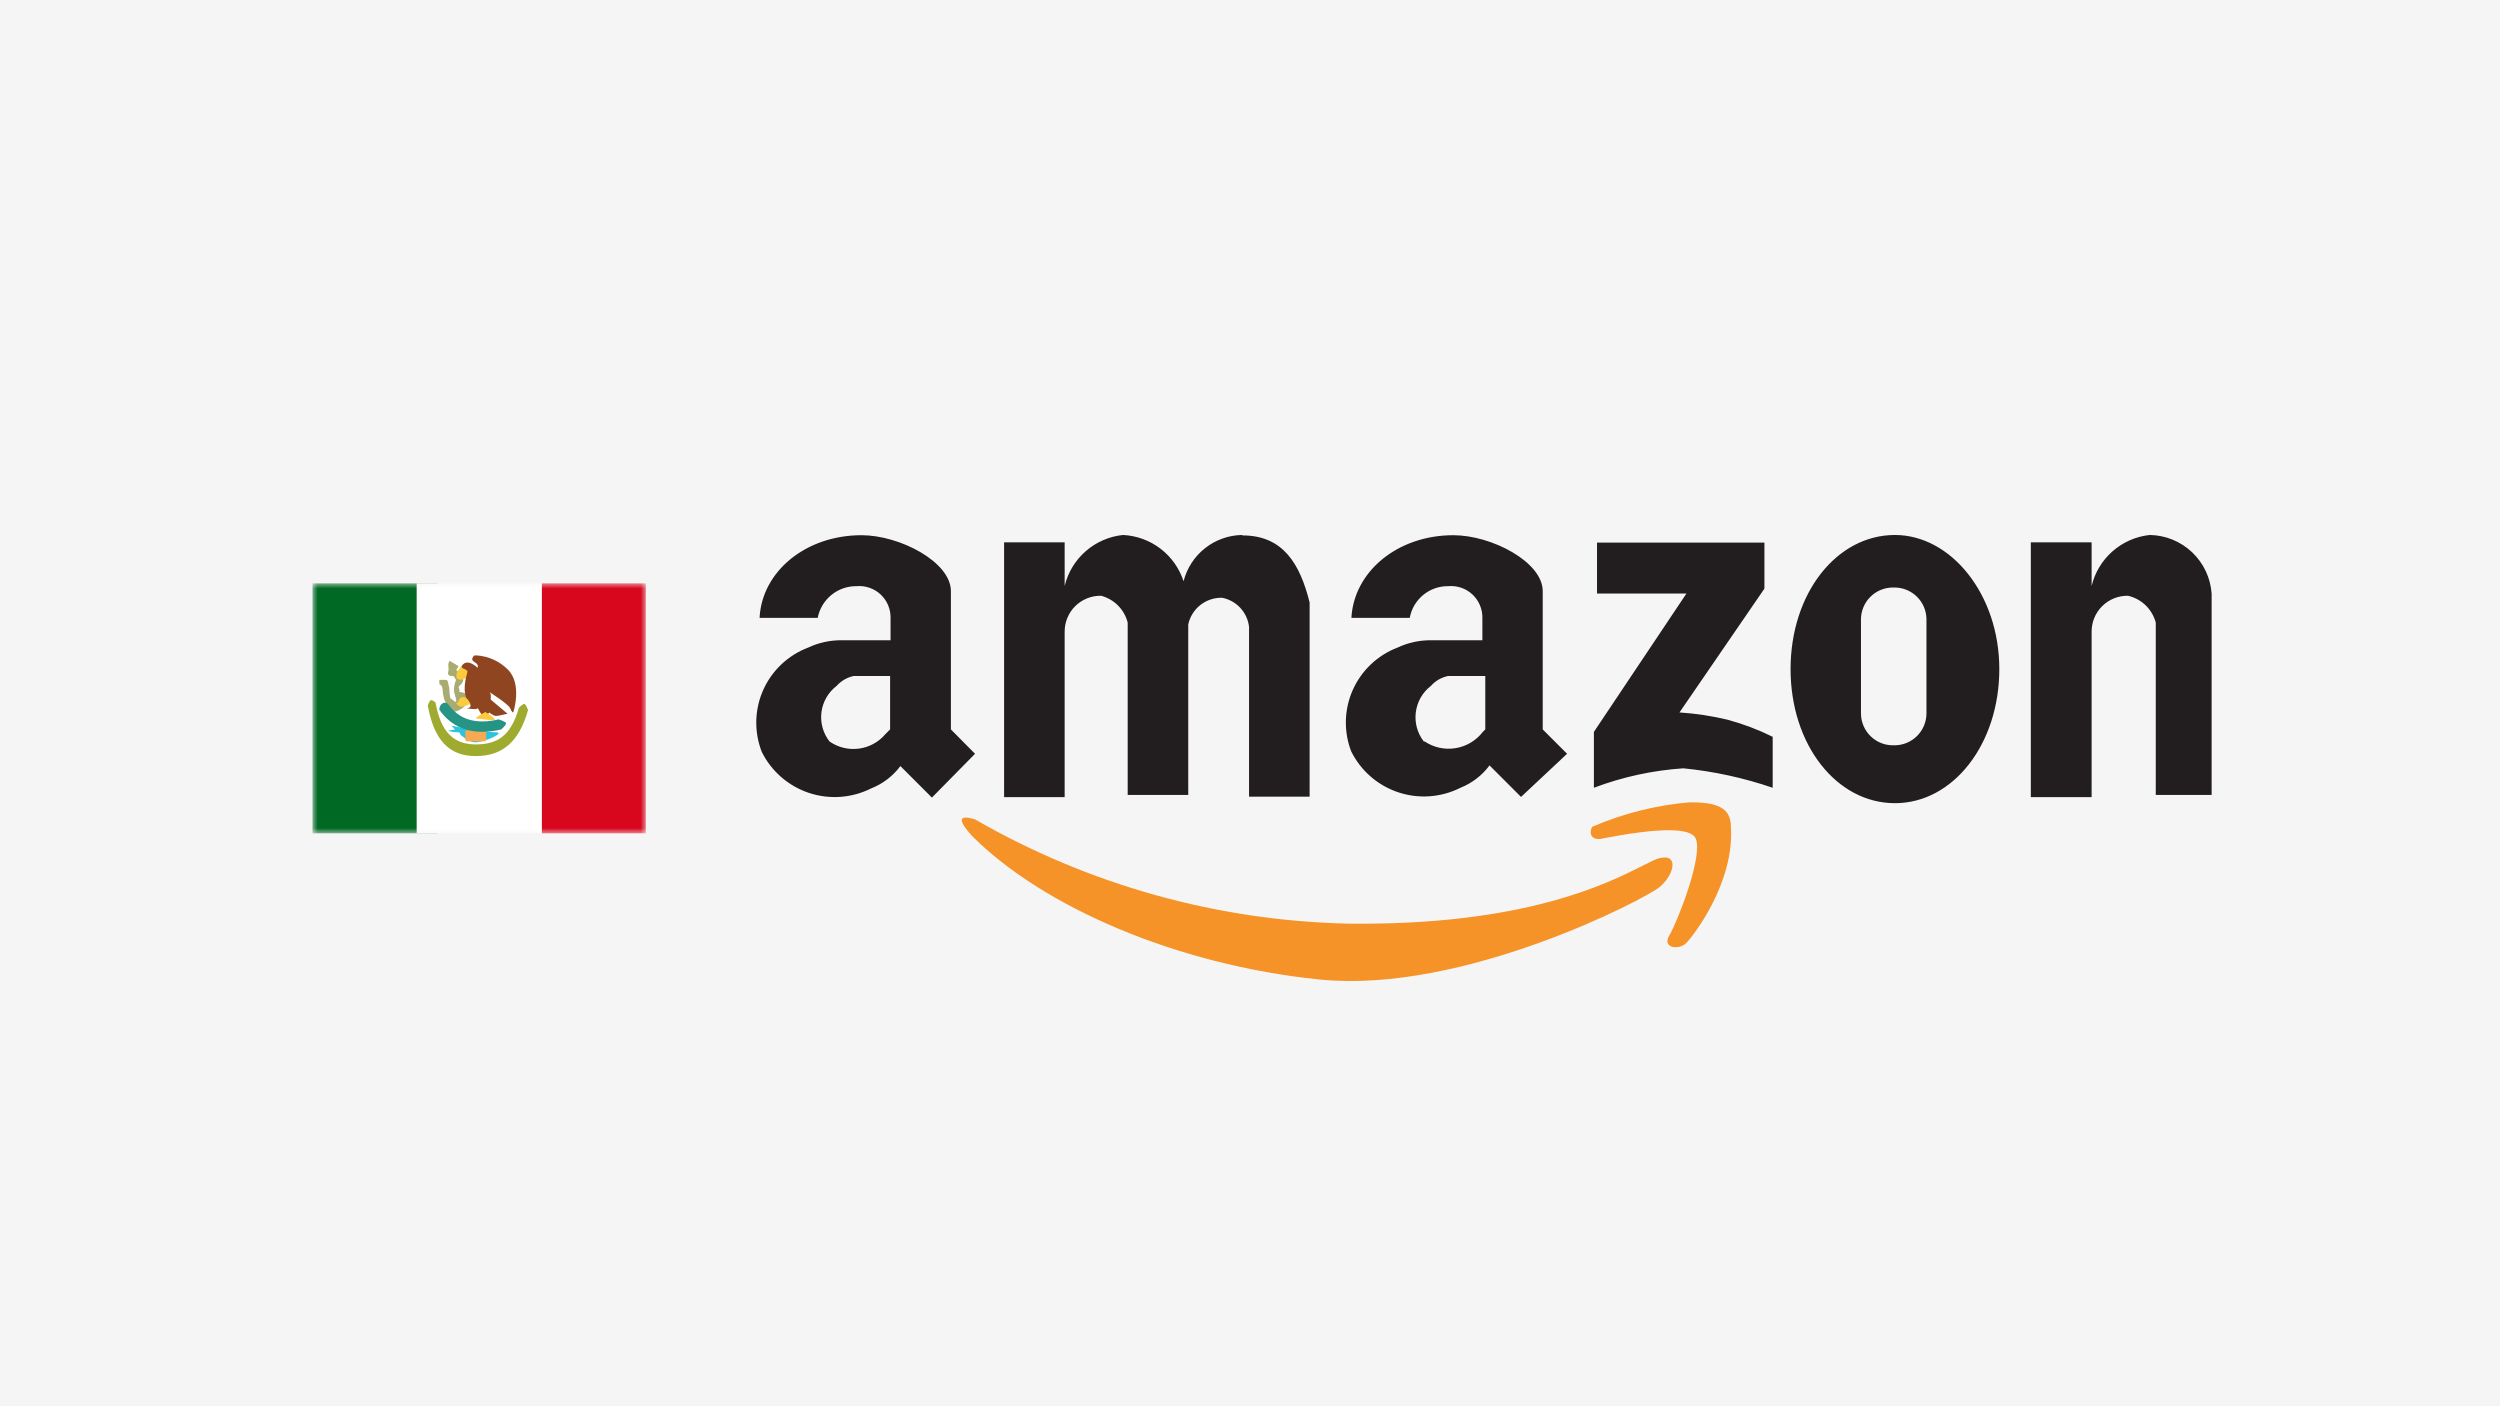 <svg xmlns="http://www.w3.org/2000/svg" fill="none" viewBox="0 0 240 135" height="135" width="240">
<rect x="0" y="0" width="240" height="135" fill="#333333" stroke="none"/>
<g clip-path="url(#clip0_16659_8208)">
<rect fill="#F5F5F5" height="135" width="240"></rect>
<g clip-path="url(#clip1_16659_8208)">
<path fill="#221E1F" d="M113.622 55.8C113.941 54.549 114.661 53.437 115.673 52.635C116.684 51.832 117.931 51.384 119.221 51.358L119.286 51.401C123.169 51.401 124.8 54.126 125.723 57.838V76.483H119.908V60.177C119.83 59.499 119.538 58.863 119.076 58.362C118.613 57.861 118.003 57.519 117.333 57.387C116.577 57.365 115.837 57.608 115.241 58.075C114.646 58.541 114.232 59.201 114.072 59.941V76.311H108.258V59.769C108.102 59.151 107.783 58.586 107.334 58.133C106.885 57.68 106.323 57.356 105.706 57.194C105.244 57.185 104.786 57.27 104.357 57.442C103.929 57.615 103.539 57.872 103.213 58.199C102.886 58.525 102.629 58.914 102.456 59.343C102.283 59.771 102.198 60.23 102.207 60.692V76.526H96.393V52.066H102.207V56.25C102.52 54.956 103.226 53.79 104.229 52.914C105.232 52.038 106.482 51.494 107.807 51.358C109.113 51.421 110.368 51.879 111.407 52.673C112.445 53.466 113.218 54.557 113.622 55.8ZM171.895 64.232C171.895 56.958 176.315 51.358 181.915 51.358C187.278 51.358 191.934 57.044 191.934 64.232C191.934 71.419 187.514 77.105 181.915 77.105C176.315 77.105 171.895 71.505 171.895 64.232ZM200.795 56.25C201.107 54.959 201.81 53.795 202.809 52.92C203.808 52.044 205.053 51.498 206.374 51.358C207.892 51.382 209.345 51.975 210.446 53.02C211.547 54.066 212.215 55.487 212.317 57.001V76.311H206.953V59.769C206.786 59.138 206.45 58.565 205.981 58.112C205.512 57.658 204.928 57.341 204.293 57.194C203.831 57.186 203.372 57.27 202.944 57.443C202.516 57.615 202.127 57.873 201.8 58.199C201.474 58.526 201.217 58.915 201.044 59.343C200.871 59.771 200.787 60.23 200.795 60.692V76.526H194.96V52.066H200.795V56.25ZM93.603 72.363L91.286 70.025V56.744C91.286 53.955 86.394 51.38 82.704 51.38C77.34 51.38 73.135 54.877 72.92 59.318H78.499C78.665 58.453 79.13 57.674 79.812 57.117C80.495 56.56 81.351 56.261 82.232 56.272C82.651 56.236 83.073 56.288 83.471 56.425C83.869 56.563 84.233 56.782 84.541 57.069C84.848 57.357 85.092 57.705 85.256 58.093C85.42 58.48 85.501 58.898 85.493 59.318V61.464H80.838C79.71 61.447 78.595 61.689 77.576 62.172C76.623 62.533 75.751 63.08 75.01 63.781C74.269 64.481 73.675 65.322 73.262 66.254C72.849 67.186 72.625 68.191 72.603 69.21C72.582 70.229 72.762 71.243 73.135 72.192C73.593 73.111 74.228 73.931 75.004 74.605C75.78 75.278 76.681 75.793 77.655 76.117C78.63 76.442 79.659 76.572 80.684 76.498C81.708 76.425 82.708 76.15 83.627 75.689C84.746 75.25 85.719 74.507 86.437 73.543L89.463 76.569L93.603 72.363ZM150.439 72.363L148.101 70.025V56.744C148.101 53.955 143.209 51.38 139.518 51.38C134.155 51.38 129.971 54.877 129.735 59.318H135.335C135.66 57.53 137.23 56.243 139.046 56.272C139.466 56.236 139.888 56.288 140.285 56.425C140.683 56.563 141.047 56.782 141.355 57.069C141.662 57.357 141.906 57.705 142.07 58.093C142.234 58.48 142.315 58.898 142.308 59.318V61.464H137.416C136.289 61.449 135.174 61.691 134.155 62.172C133.209 62.533 132.344 63.078 131.608 63.774C130.873 64.47 130.282 65.304 129.87 66.229C129.457 67.153 129.231 68.15 129.204 69.162C129.177 70.175 129.35 71.182 129.713 72.127C130.169 73.049 130.803 73.871 131.579 74.546C132.354 75.221 133.255 75.736 134.231 76.061C135.206 76.387 136.236 76.515 137.261 76.44C138.287 76.365 139.287 76.088 140.205 75.625C141.316 75.182 142.282 74.439 142.994 73.479L146.019 76.504L150.439 72.363ZM161.897 56.98H153.314V52.088H169.385V56.508L161.231 68.394C162.801 68.496 164.36 68.734 165.887 69.102C167.366 69.508 168.803 70.053 170.178 70.733V75.625C167.399 74.674 164.519 74.047 161.596 73.758C158.659 73.955 155.767 74.584 153.014 75.625V70.261L161.897 56.98ZM181.915 71.548C182.713 71.537 183.477 71.215 184.041 70.65C184.606 70.085 184.929 69.322 184.94 68.523V59.426C184.929 58.627 184.606 57.864 184.041 57.299C183.477 56.734 182.713 56.412 181.915 56.401H181.679C180.88 56.412 180.117 56.734 179.552 57.299C178.987 57.864 178.664 58.627 178.653 59.426V68.523C178.677 70.184 180.018 71.527 181.679 71.548H181.915ZM79.636 71.183C79.326 70.789 79.098 70.337 78.964 69.854C78.831 69.371 78.795 68.865 78.859 68.368C78.923 67.871 79.085 67.391 79.337 66.957C79.588 66.523 79.923 66.144 80.323 65.841C80.752 65.36 81.324 65.031 81.953 64.897H85.45V70.025L84.978 70.497C84.332 71.254 83.427 71.743 82.439 71.87C81.452 71.997 80.453 71.752 79.636 71.183ZM136.686 71.183C135.394 69.52 135.703 67.125 137.373 65.841C137.802 65.36 138.374 65.031 139.003 64.897H142.587V70.025L142.351 70.261C141.711 71.093 140.779 71.651 139.743 71.822C138.708 71.994 137.646 71.765 136.772 71.183H136.686Z"></path>
<path fill="#F59328" d="M162.798 80.516C162.34 79.43 159.315 79.43 153.722 80.516H153.829C152.413 80.753 152.649 79.573 152.885 79.358C155.85 78.082 159.002 77.292 162.218 77.019C164.772 77.019 166.166 77.491 166.166 79.358C166.531 84.7 162.583 89.828 161.875 90.536C161.167 91.244 159.536 91.008 160.244 89.828C161.167 88.198 163.484 82.147 162.798 80.516ZM129.479 88.67C116.862 88.399 104.517 84.953 93.584 78.65C92.892 78.445 92.487 78.432 92.368 78.611C92.212 78.842 92.538 79.398 93.346 80.281C100.105 87.039 112.937 92.639 126.688 94.034C140.441 95.428 157.886 86.331 159.3 85.172C160.718 84.014 161.231 81.911 159.3 82.383C158.955 82.467 158.435 82.732 157.697 83.106C154.307 84.822 146.318 88.863 129.479 88.67Z"></path>
</g>
<mask height="24" width="32" y="56" x="30" maskUnits="userSpaceOnUse" style="mask-type:luminance" id="mask0_16659_8208">
<rect fill="white" height="24" width="32" y="56" x="30"></rect>
</mask>
<g mask="url(#mask0_16659_8208)">
<path fill="#D9071E" d="M52 56H62V80H52V56Z" clip-rule="evenodd" fill-rule="evenodd"></path>
<path fill="#006923" d="M30 56H42V80H30V56Z" clip-rule="evenodd" fill-rule="evenodd"></path>
<path fill="white" d="M40 56H52V80H40V56Z" clip-rule="evenodd" fill-rule="evenodd"></path>
<path fill="#A8AC71" d="M43.056 64.342C42.949 64.797 43.018 64.905 43.532 64.905C43.559 64.905 43.601 64.98 43.647 65.062C43.698 65.152 43.753 65.25 43.797 65.265C43.778 65.29 43.583 65.643 43.582 66.265C43.581 66.393 43.641 66.604 43.698 66.807C43.761 67.028 43.82 67.238 43.797 67.322C43.759 67.457 43.589 67.309 43.457 67.195C43.382 67.129 43.319 67.075 43.301 67.09C43.207 67.169 43.158 66.543 43.129 66.165C43.116 65.997 43.107 65.877 43.099 65.891C43.066 65.819 43.053 65.73 43.039 65.642C43.011 65.451 42.983 65.265 42.757 65.265H42.177V65.692C42.177 65.692 42.513 65.692 42.513 66.487C42.518 66.606 42.675 67.65 43.056 67.656C42.833 67.661 42.834 67.705 42.835 67.731L42.835 67.736C42.835 68.375 43.37 68.444 43.869 68.264C44.169 68.156 44.487 67.944 44.726 67.683C45.062 67.315 45.104 66.838 44.662 66.576C44.505 66.483 44.334 66.447 44.095 66.434C44.142 66.294 44.098 66.169 44.063 66.071C44.034 65.989 44.011 65.927 44.056 65.891C44.556 65.485 44.601 65.111 44.236 64.775C44.189 64.732 44.144 64.673 44.096 64.612L44.096 64.612C44.008 64.497 43.914 64.377 43.797 64.342C43.851 64.233 43.924 64.1 44.016 63.947L43.159 63.432C43.003 63.691 43.029 63.894 43.052 64.07C43.064 64.167 43.076 64.256 43.056 64.342ZM43.988 67.008L43.972 67.025L43.983 67.015C43.984 67.012 43.986 67.01 43.988 67.008ZM43.534 67.322C43.534 67.322 43.535 67.322 43.536 67.321L43.536 67.321L43.545 67.319C43.541 67.32 43.538 67.321 43.536 67.321L43.534 67.322ZM43.099 67.655C43.087 67.655 43.076 67.656 43.065 67.656L43.084 67.655L43.099 67.655Z" clip-rule="evenodd" fill-rule="evenodd"></path>
<path fill="#FCCA3D" d="M44.384 63.914C44.384 63.914 43.697 64.446 43.826 65.014C43.954 65.582 45.308 65.014 45.144 64.464C44.981 63.914 44.384 63.914 44.384 63.914Z" clip-rule="evenodd" fill-rule="evenodd"></path>
<path fill="#8F4620" d="M49.267 68.403C49.267 68.403 50.192 65.662 48.721 64.243C47.251 62.824 45.552 62.919 45.552 62.919C45.552 62.919 45.062 63.282 45.552 63.559C46.041 63.837 45.836 64.103 45.836 64.103C45.836 64.103 45.017 63.27 44.473 63.757C43.929 64.243 44.98 64.169 44.869 64.535C44.758 64.901 44.286 66.526 44.975 67.346C45.664 68.167 44.324 67.989 44.596 67.989C44.869 67.989 45.836 68.18 45.836 67.989C45.836 67.798 46.172 68.731 46.46 68.731C46.748 68.731 46.97 68.403 46.97 68.403C46.97 68.403 47.373 68.731 47.619 68.731C47.864 68.731 48.721 68.516 48.721 68.516L47.102 67.152C47.102 67.152 47.199 66.55 46.97 66.42C46.74 66.29 48.811 67.574 48.974 67.989C49.136 68.403 49.267 68.403 49.267 68.403Z" clip-rule="evenodd" fill-rule="evenodd"></path>
<path fill="#9FAB2F" d="M41.066 67.727C41.066 67.727 41.217 67.248 41.377 67.215C41.517 67.186 41.809 67.444 41.809 67.444C42.33 70.334 43.588 71.463 45.675 71.463C47.787 71.463 49.067 70.605 49.813 67.94C49.813 67.94 50.211 67.534 50.351 67.579C50.503 67.628 50.694 68.165 50.694 68.165C49.837 71.222 48.218 72.584 45.675 72.584C43.107 72.584 41.664 71.045 41.066 67.727Z"></path>
<path fill="#2FC2DC" d="M43.334 69.657C43.334 69.657 46.339 70.294 47.524 70.294C48.71 70.294 46.484 71.262 45.615 71.262C45.235 71.262 44.777 71.031 44.241 70.571C44.145 70.488 44.238 70.303 43.946 70.301C43.537 70.297 43.03 70.202 43.079 70.143C43.125 70.088 43.719 70.071 43.662 70.01C43.567 69.91 43.334 69.657 43.334 69.657Z" clip-rule="evenodd" fill-rule="evenodd"></path>
<rect fill="#F9AA51" rx="0.167" height="1.071" width="2" y="70.1" x="44.666"></rect>
<path fill="#259485" d="M42.175 68.136C42.175 68.136 42.175 67.761 42.429 67.561C42.72 67.333 42.994 67.561 42.994 67.561C44.059 69.08 45.653 69.58 47.881 69.058C47.881 69.058 48.547 69.276 48.581 69.419C48.623 69.601 48.109 70.032 48.109 70.032C45.504 70.641 43.49 70.01 42.175 68.136Z"></path>
<path fill="#FCCA3D" d="M46.591 68.351C46.591 68.351 45.378 68.99 45.782 68.99C46.187 68.99 47.77 69.309 47.462 68.99C47.154 68.67 46.591 68.351 46.591 68.351Z" clip-rule="evenodd" fill-rule="evenodd"></path>
<path fill="#FCCA3D" d="M45.157 67.588C45.157 67.588 44.926 66.922 44.446 66.922C43.966 66.922 44.102 67.469 43.871 67.469C43.64 67.469 44.086 67.853 44.285 67.853C44.483 67.853 45.157 67.588 45.157 67.588Z" clip-rule="evenodd" fill-rule="evenodd"></path>
</g>
</g>
<defs>
<clipPath id="clip0_16659_8208">
<rect fill="white" height="135" width="240"></rect>
</clipPath>
<clipPath id="clip1_16659_8208">
<rect transform="translate(72.495 -0.273)" fill="white" height="150" width="150"></rect>
</clipPath>
</defs>
</svg>
